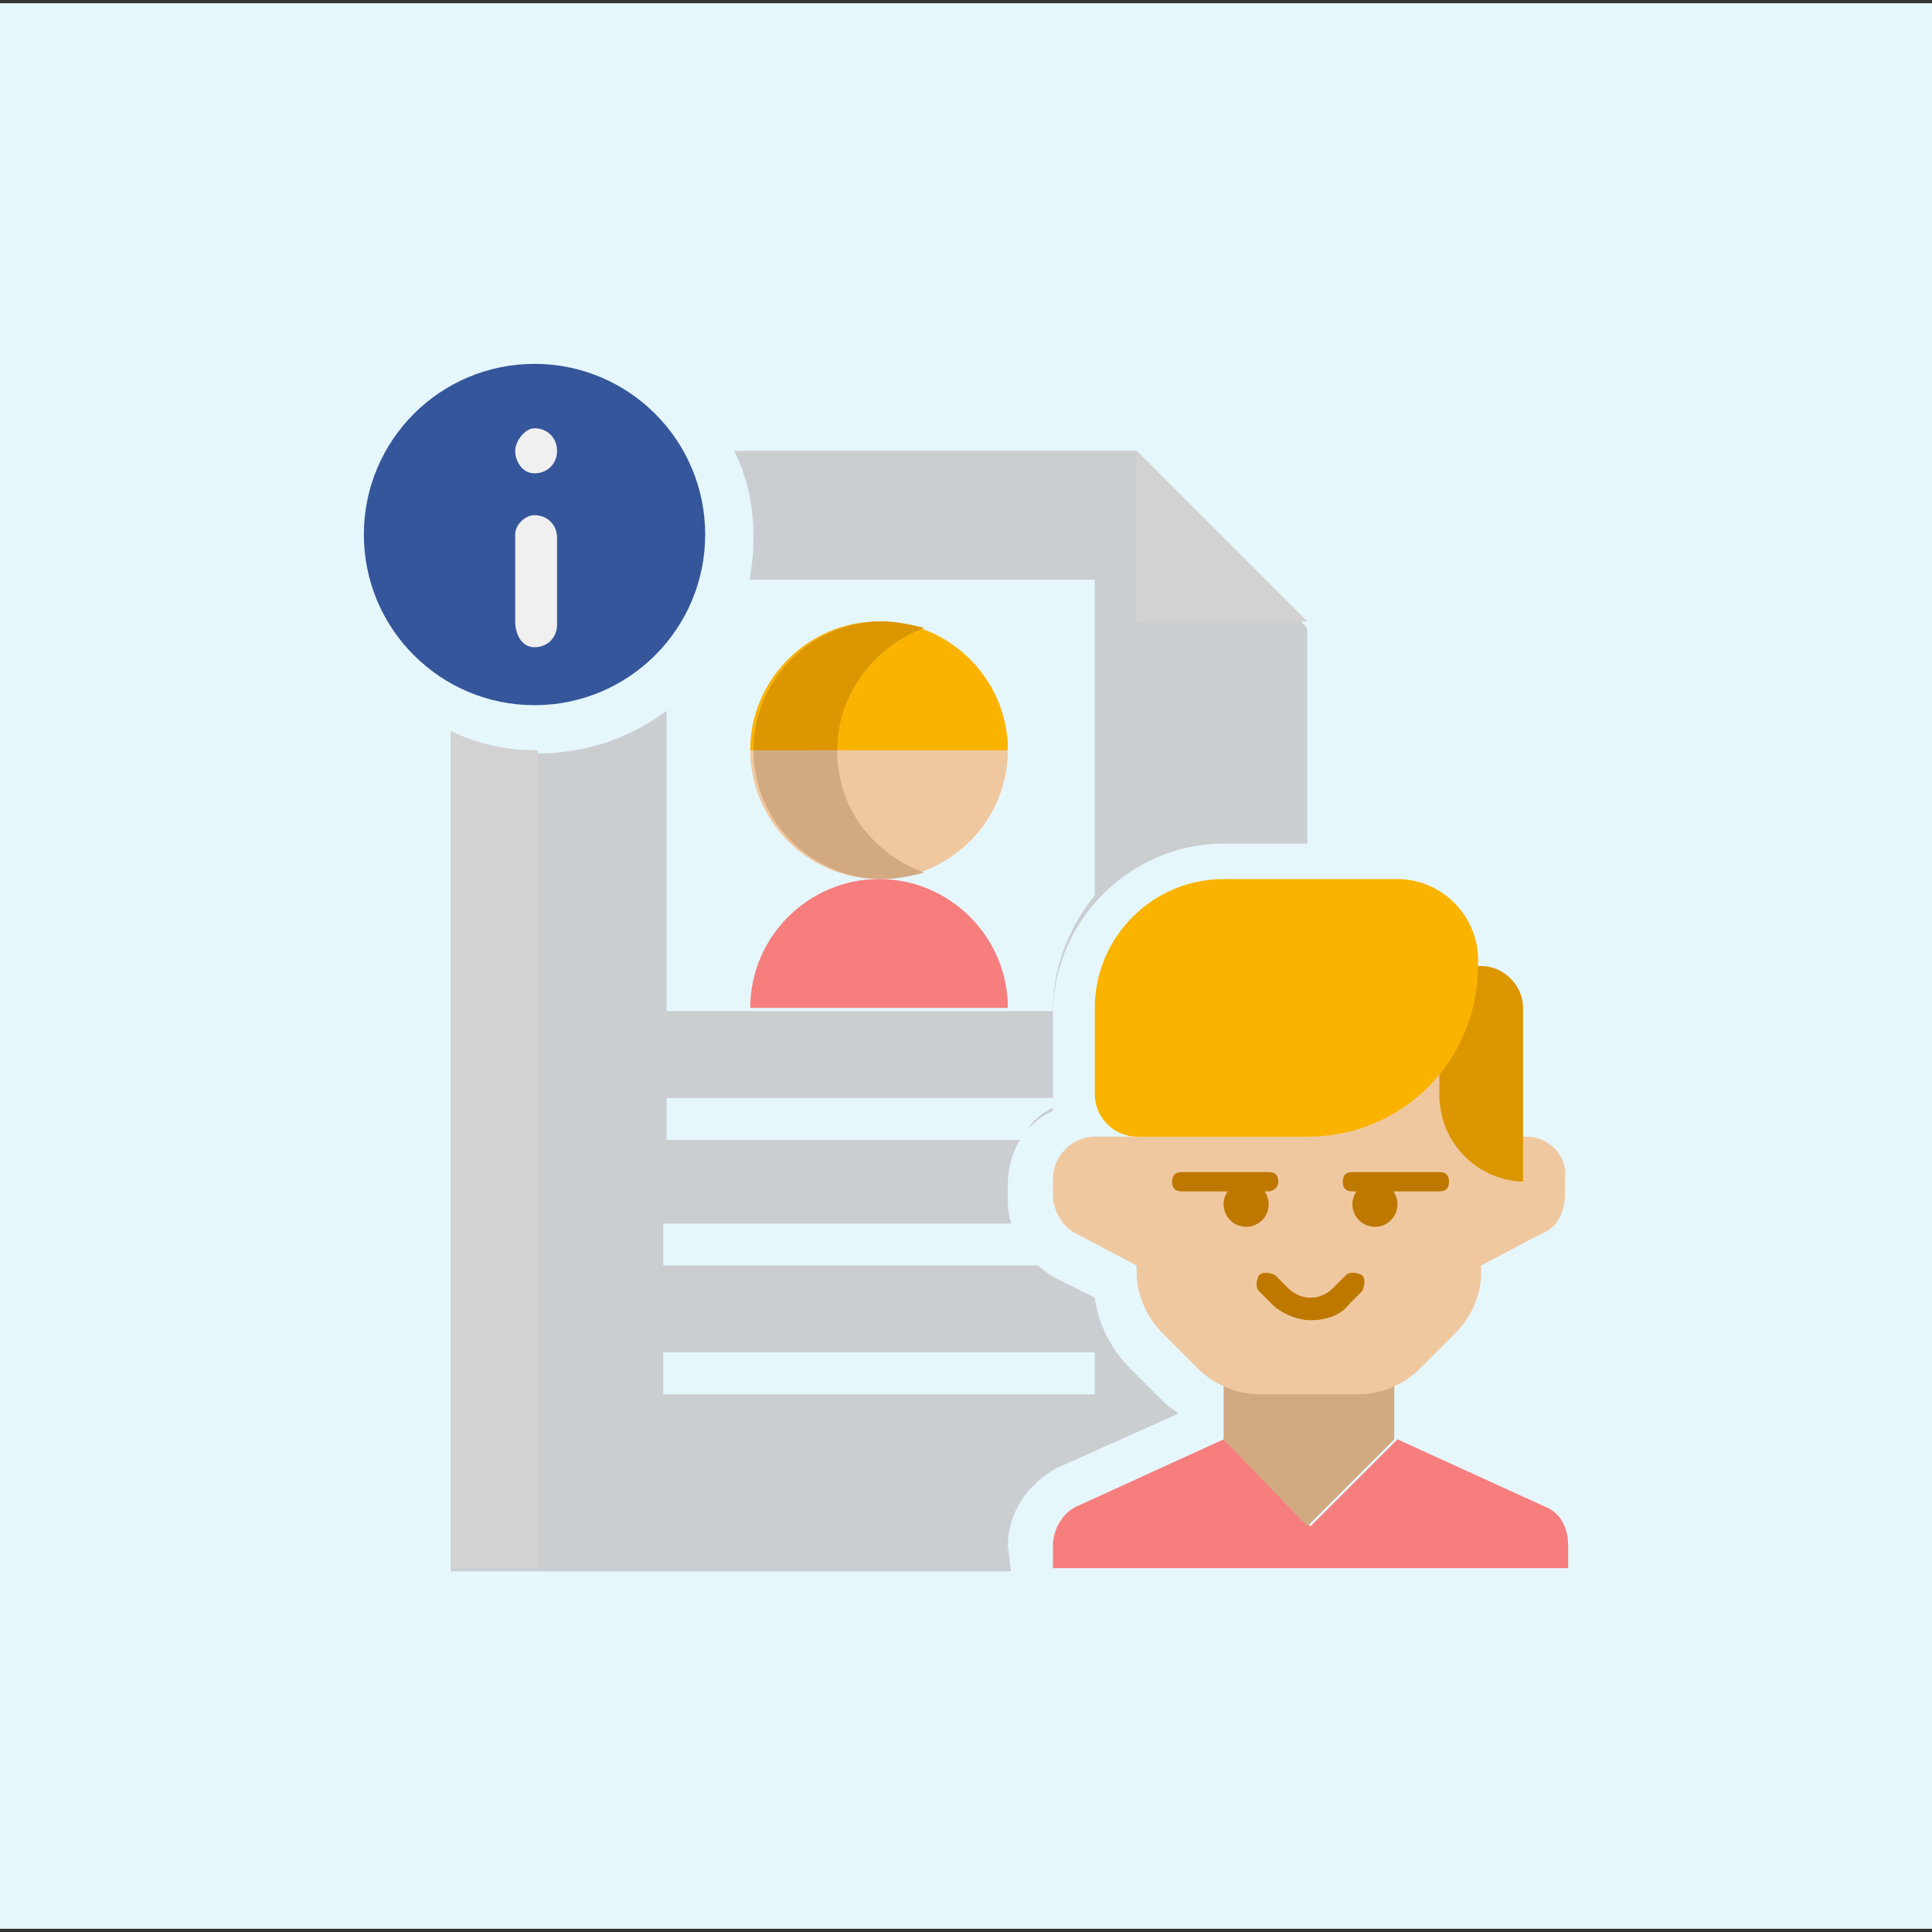 <?xml version="1.0" encoding="utf-8"?>
<!-- Generator: Adobe Illustrator 25.4.1, SVG Export Plug-In . SVG Version: 6.00 Build 0)  -->
<svg version="1.1" id="Layer_1" xmlns="http://www.w3.org/2000/svg" xmlns:xlink="http://www.w3.org/1999/xlink" x="0px" y="0px"
	 width="60px" height="60px" viewBox="0 0 60 60" style="enable-background:new 0 0 60 60;" xml:space="preserve">
<rect x="0" y="0" width="60" height="60" fill="#333333" stroke="none"/>
<style type="text/css">
	.st0{fill:#E6F7FC;}
	.st1{fill:#CBCED1;}
	.st2{fill:#D2D2D2;}
	.st3{fill:#F0C8A0;}
	.st4{fill:#FAB400;}
	.st5{fill:#D2AA82;}
	.st6{fill:#DC9600;}
	.st7{fill:#F67E7D;}
	.st8{fill:#BE7800;}
	.st9{fill:#35569B;}
	.st10{fill:#F0F0F0;}
</style>
<rect x="0" y="0.1" class="st0" width="60" height="59.8"/>
<g>
	<path class="st1" d="M31.3,48c0-1,0.6-1.9,1.5-2.4l3.8-1.7c-0.1-0.1-0.3-0.2-0.4-0.3l-1.1-1.1c-0.6-0.6-1-1.4-1.1-2.2l-1.2-0.6
		c-0.9-0.5-1.5-1.4-1.5-2.4v-0.5c0-1,0.5-1.9,1.4-2.3c0-0.1,0-0.2,0-0.3v-2.7c0-2.9,2.4-5.3,5.3-5.3h2.6l0-6.7L35.3,14H22.8
		c0.4,0.8,0.6,1.7,0.6,2.7c0,3.7-3,6.7-6.7,6.7c-1,0-1.9-0.2-2.7-0.6v26h17.4L31.3,48z"/>
</g>
<g>
	<path class="st0" d="M34,27.8V18H23.2c-0.3,1.6-1.3,3-2.5,4v9.4h12C32.7,30,33.2,28.8,34,27.8z"/>
</g>
<g>
	<path class="st2" d="M35.3,14v5.3h5.3L35.3,14z"/>
</g>
<g>
	<path class="st3" d="M27.3,27.3c-2.2,0-4-1.8-4-4s1.8-4,4-4s4,1.8,4,4S29.5,27.3,27.3,27.3z"/>
</g>
<g>
	<path class="st4" d="M23.3,23.3c0-2.2,1.8-4,4-4s4,1.8,4,4H23.3z"/>
</g>
<g>
	<path class="st5" d="M26,23.3c0-1.7,1.1-3.2,2.7-3.8c-0.4-0.1-0.9-0.2-1.3-0.2c-2.2,0-4,1.8-4,4s1.8,4,4,4c0.5,0,0.9-0.1,1.3-0.2
		C27.1,26.5,26,25.1,26,23.3z"/>
</g>
<g>
	<path class="st6" d="M28.7,19.5c-0.4-0.1-0.9-0.2-1.3-0.2c-2.2,0-4,1.8-4,4H26C26,21.6,27.1,20.1,28.7,19.5L28.7,19.5z"/>
</g>
<g>
	<path class="st7" d="M31.3,31.3c0-2.2-1.8-4-4-4s-4,1.8-4,4H31.3z"/>
</g>
<g>
	<path class="st0" d="M20.6,42H34v1.3H20.6V42z"/>
</g>
<g>
	<path class="st7" d="M48.7,48.7h-16V48c0-0.5,0.3-1,0.7-1.2l4.6-2.1l2.7,2.7l2.7-2.7l4.6,2.1c0.5,0.2,0.7,0.7,0.7,1.2V48.7z"/>
</g>
<g>
	<path class="st5" d="M38,44.7v-2.9h5.3v2.9l-2.7,2.7L38,44.7z"/>
</g>
<g>
	<path class="st3" d="M47.4,35.3H46v-4c0-0.7-0.6-1.3-1.3-1.3h-8c-0.7,0-1.3,0.6-1.3,1.3v4H34c-0.7,0-1.3,0.6-1.3,1.3v0.5
		c0,0.5,0.3,1,0.7,1.2l1.9,1v0.2c0,0.7,0.3,1.4,0.8,1.9l1.1,1.1c0.5,0.5,1.2,0.8,1.9,0.8h3.1c0.7,0,1.4-0.3,1.9-0.8l1.1-1.1
		c0.5-0.5,0.8-1.2,0.8-1.9v-0.2l1.9-1c0.5-0.2,0.7-0.7,0.7-1.2v-0.5C48.7,35.9,48.1,35.3,47.4,35.3L47.4,35.3z"/>
</g>
<g>
	<path class="st6" d="M47.4,36.7c-1.5,0-2.7-1.2-2.7-2.7v-4H46c0.7,0,1.3,0.6,1.3,1.3V36.7z"/>
</g>
<g>
	<path class="st4" d="M43.4,27.3H38c-2.2,0-4,1.8-4,4V34c0,0.7,0.6,1.3,1.3,1.3h5.3c3,0,5.3-2.4,5.3-5.3
		C46,28.5,44.8,27.3,43.4,27.3z"/>
</g>
<g>
	<path class="st0" d="M32.7,34.4c0-0.1,0-0.2,0-0.3h-12v1.3h11.1C31.9,34.9,32.3,34.6,32.7,34.4z"/>
</g>
<g>
	<path class="st0" d="M31.5,38H20.6v1.3h11.8C32,39,31.6,38.6,31.5,38L31.5,38z"/>
</g>
<g>
	<path class="st8" d="M39.4,37h-2.7c-0.2,0-0.3-0.1-0.3-0.3c0-0.2,0.1-0.3,0.3-0.3h2.7c0.2,0,0.3,0.1,0.3,0.3
		C39.7,36.9,39.5,37,39.4,37z"/>
</g>
<g>
	<circle class="st8" cx="38.7" cy="37.4" r="0.7"/>
</g>
<g>
	<path class="st8" d="M44.7,37H42c-0.2,0-0.3-0.1-0.3-0.3c0-0.2,0.1-0.3,0.3-0.3h2.7c0.2,0,0.3,0.1,0.3,0.3C45,36.9,44.9,37,44.7,37
		z"/>
</g>
<g>
	<circle class="st8" cx="42.7" cy="37.4" r="0.7"/>
</g>
<g>
	<path class="st8" d="M40.7,41c-0.4,0-0.9-0.2-1.2-0.5l-0.4-0.4c-0.1-0.1-0.1-0.3,0-0.5c0.1-0.1,0.3-0.1,0.5,0l0.4,0.4
		c0.4,0.4,1,0.4,1.4,0l0.4-0.4c0.1-0.1,0.3-0.1,0.5,0c0.1,0.1,0.1,0.3,0,0.5l-0.4,0.4C41.6,40.9,41.1,41,40.7,41z"/>
</g>
<g>
	<path class="st2" d="M14,48.7h2.7V23.3c-1,0-1.9-0.2-2.7-0.6V48.7z"/>
</g>
<g>
	<circle class="st9" cx="16.6" cy="16.6" r="5.3"/>
</g>
<g>
	<g>
		<path class="st10" d="M16.6,16c0.4,0,0.7,0.3,0.7,0.7v2.7c0,0.4-0.3,0.7-0.7,0.7S16,19.7,16,19.3v-2.7C16,16.3,16.3,16,16.6,16z"
			/>
	</g>
	<g>
		<path class="st10" d="M16.6,13.3c0.4,0,0.7,0.3,0.7,0.7s-0.3,0.7-0.7,0.7S16,14.3,16,14S16.3,13.3,16.6,13.3z"/>
	</g>
</g>
</svg>
